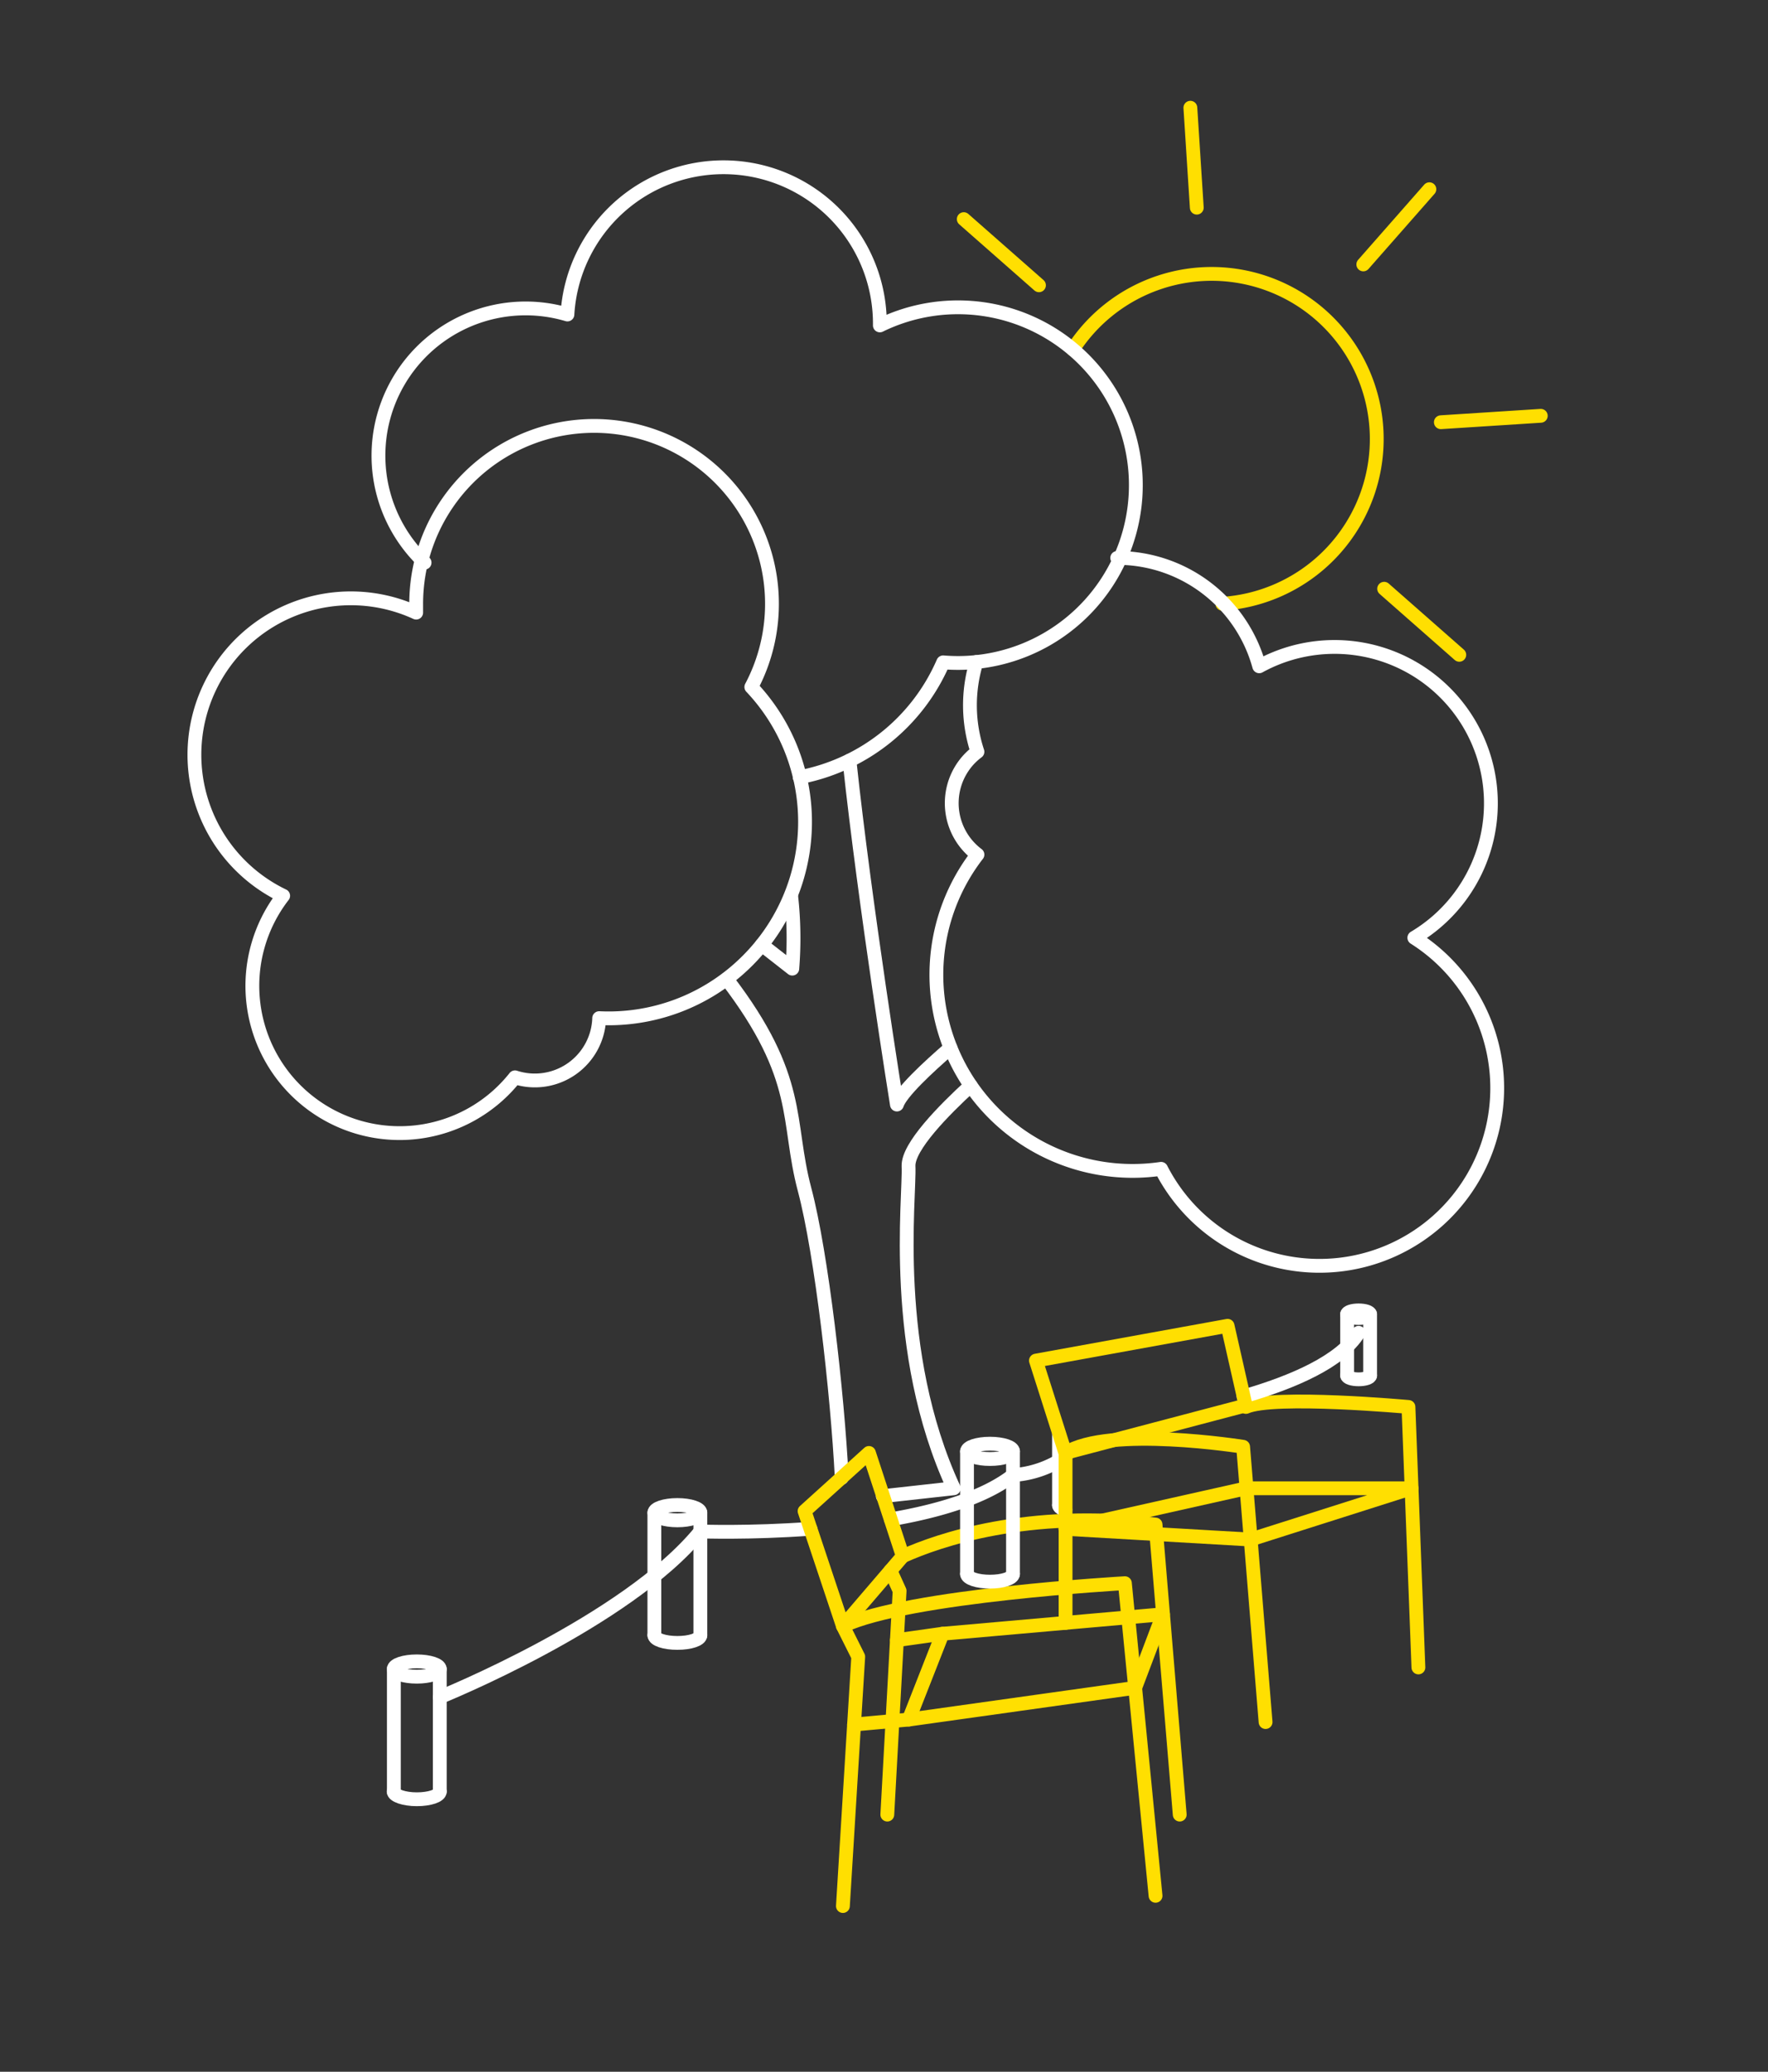 <?xml version="1.0" encoding="UTF-8"?> <svg xmlns="http://www.w3.org/2000/svg" id="Calque_1" data-name="Calque 1" viewBox="0 0 256 300"><rect x="0" y="0" width="256" height="300" fill="#333333" stroke="none"/><defs><style>.cls-1,.cls-2{fill:none;stroke-linecap:round;stroke-linejoin:round;stroke-width:2px;}.cls-1{stroke:#ffdf01;}.cls-2{stroke:#fff;}</style></defs><path class="cls-1" d="M167.32,274.52l-4.44-45.27s-31.51,1.77-40.83,6.21l2.22,4.44L122.05,276"></path><path class="cls-1" d="M130.81,225.3c5-2.25,18-6.8,36.51-4.54l3.5,42"></path><polyline class="cls-1" points="128.48 262.76 130.26 230.36 128.93 227.43"></polyline><polygon class="cls-1" points="131.59 249 164.37 244.4 168.4 233.75 136.47 236.57 131.59 249"></polygon><line class="cls-1" x1="123.66" y1="249.72" x2="131.59" y2="249"></line><line class="cls-1" x1="136.47" y1="236.57" x2="129.87" y2="237.5"></line><path class="cls-1" d="M205.38,241.45l-1.44-37.72s-19.53-1.78-23.53,0"></path><polygon class="cls-1" points="181.07 222.93 204.39 215.51 180.46 215.51 154.26 221.38 181.07 222.93"></polygon><path class="cls-2" d="M121.88,214c-.62-12.28-2.92-32.48-5.38-41.75-2.66-10-.23-16.06-11.27-30.47"></path><path class="cls-2" d="M140.55,157.2c-3.88,3.55-9.1,8.85-9,11.66.22,4.47-2.67,26.7,6.55,46.65l-10.27,1.14"></path><path class="cls-2" d="M137.62,151.73c-3.22,2.78-7.2,6.48-7.75,8.21,0,0-4.61-28.69-6.87-49.8"></path><path class="cls-2" d="M114.57,129.86a54.76,54.76,0,0,1,.15,10.4l-4.41-3.45"></path><path class="cls-2" d="M107.64,139.69a28.38,28.38,0,0,1-20.88,7.74A9.32,9.32,0,0,1,74.57,156,21.32,21.32,0,0,1,41,129.71a22.65,22.65,0,0,1,19.26-41q0-.61,0-1.23a25.76,25.76,0,1,1,48.53,12A28.41,28.41,0,0,1,107.64,139.69Z"></path><ellipse class="cls-2" cx="60.35" cy="241.68" rx="3.33" ry="1.11"></ellipse><path class="cls-2" d="M63.68,259.43c0,.61-1.49,1.11-3.33,1.11S57,260,57,259.43"></path><line class="cls-2" x1="63.68" y1="241.68" x2="63.68" y2="259.43"></line><line class="cls-2" x1="57.03" y1="241.68" x2="57.03" y2="259.43"></line><ellipse class="cls-2" cx="98.08" cy="219.04" rx="3.33" ry="1.11"></ellipse><path class="cls-2" d="M101.41,236.79c0,.62-1.49,1.11-3.33,1.11s-3.33-.49-3.33-1.11"></path><line class="cls-2" x1="101.41" y1="219.04" x2="101.41" y2="236.79"></line><line class="cls-2" x1="94.75" y1="219.04" x2="94.75" y2="236.79"></line><ellipse class="cls-2" cx="143.35" cy="210.16" rx="3.33" ry="1.11"></ellipse><path class="cls-2" d="M146.68,227.92c0,.61-1.49,1.11-3.33,1.11s-3.33-.5-3.33-1.11"></path><line class="cls-2" x1="146.68" y1="210.16" x2="146.68" y2="227.92"></line><line class="cls-2" x1="140.02" y1="210.16" x2="140.02" y2="227.92"></line><path class="cls-2" d="M154.26,218.62c-.56-.15-.92-.39-.92-.65"></path><line class="cls-2" x1="153.34" y1="207.66" x2="153.34" y2="217.97"></line><ellipse class="cls-2" cx="196.72" cy="190.3" rx="1.66" ry="0.55"></ellipse><path class="cls-2" d="M198.39,199.18c0,.31-.75.55-1.67.55s-1.66-.24-1.66-.55"></path><line class="cls-2" x1="198.39" y1="190.3" x2="198.39" y2="199.18"></line><line class="cls-2" x1="195.06" y1="190.3" x2="195.06" y2="199.18"></line><path class="cls-2" d="M180.06,202.21c7.22-2.09,14.08-5.08,16.66-9.22"></path><path class="cls-2" d="M129,220c6.95-1.2,13.6-3.18,17.72-6.41a15,15,0,0,0,7.58-2.66"></path><path class="cls-2" d="M63.68,245.76s27.08-10.92,37.73-24c0,0,7.1.26,15.93-.39"></path><polygon class="cls-1" points="122.05 235.46 116.5 218.82 125.82 210.39 130.72 225.34 122.05 235.46"></polygon><polygon class="cls-1" points="154.26 210.39 150 197.02 177.75 191.98 180.36 203.51 154.26 210.39"></polygon><path class="cls-1" d="M183.25,249.36,180,209.5s-19.45-3.11-25.71.89V235"></path><path class="cls-1" d="M155.36,50.59A23.91,23.91,0,1,1,177,87.43"></path><path class="cls-2" d="M161.77,80.79a21.3,21.3,0,0,1,20.56,15.69,22.64,22.64,0,0,1,22.46,39.31,25.74,25.74,0,1,1-36.67,33.46,28.41,28.41,0,0,1-26.59-45.5,9.32,9.32,0,0,1-1.89-13,9.15,9.15,0,0,1,1.89-1.89,21.46,21.46,0,0,1-.15-13"></path><path class="cls-2" d="M61.48,81.47A21.31,21.31,0,0,1,82.16,45.54a22.64,22.64,0,0,1,45.24,1.58,25.75,25.75,0,1,1,9.17,48.79,28.46,28.46,0,0,1-20.78,16.63"></path><line class="cls-1" x1="223.1" y1="60.21" x2="208.63" y2="61.14"></line><line class="cls-1" x1="172.36" y1="15.6" x2="173.29" y2="30.07"></line><line class="cls-1" x1="139.55" y1="31.73" x2="150.44" y2="41.31"></line><line class="cls-1" x1="200.42" y1="85.25" x2="211.3" y2="94.82"></line><line class="cls-1" x1="197.4" y1="38.29" x2="206.97" y2="27.4"></line></svg> 